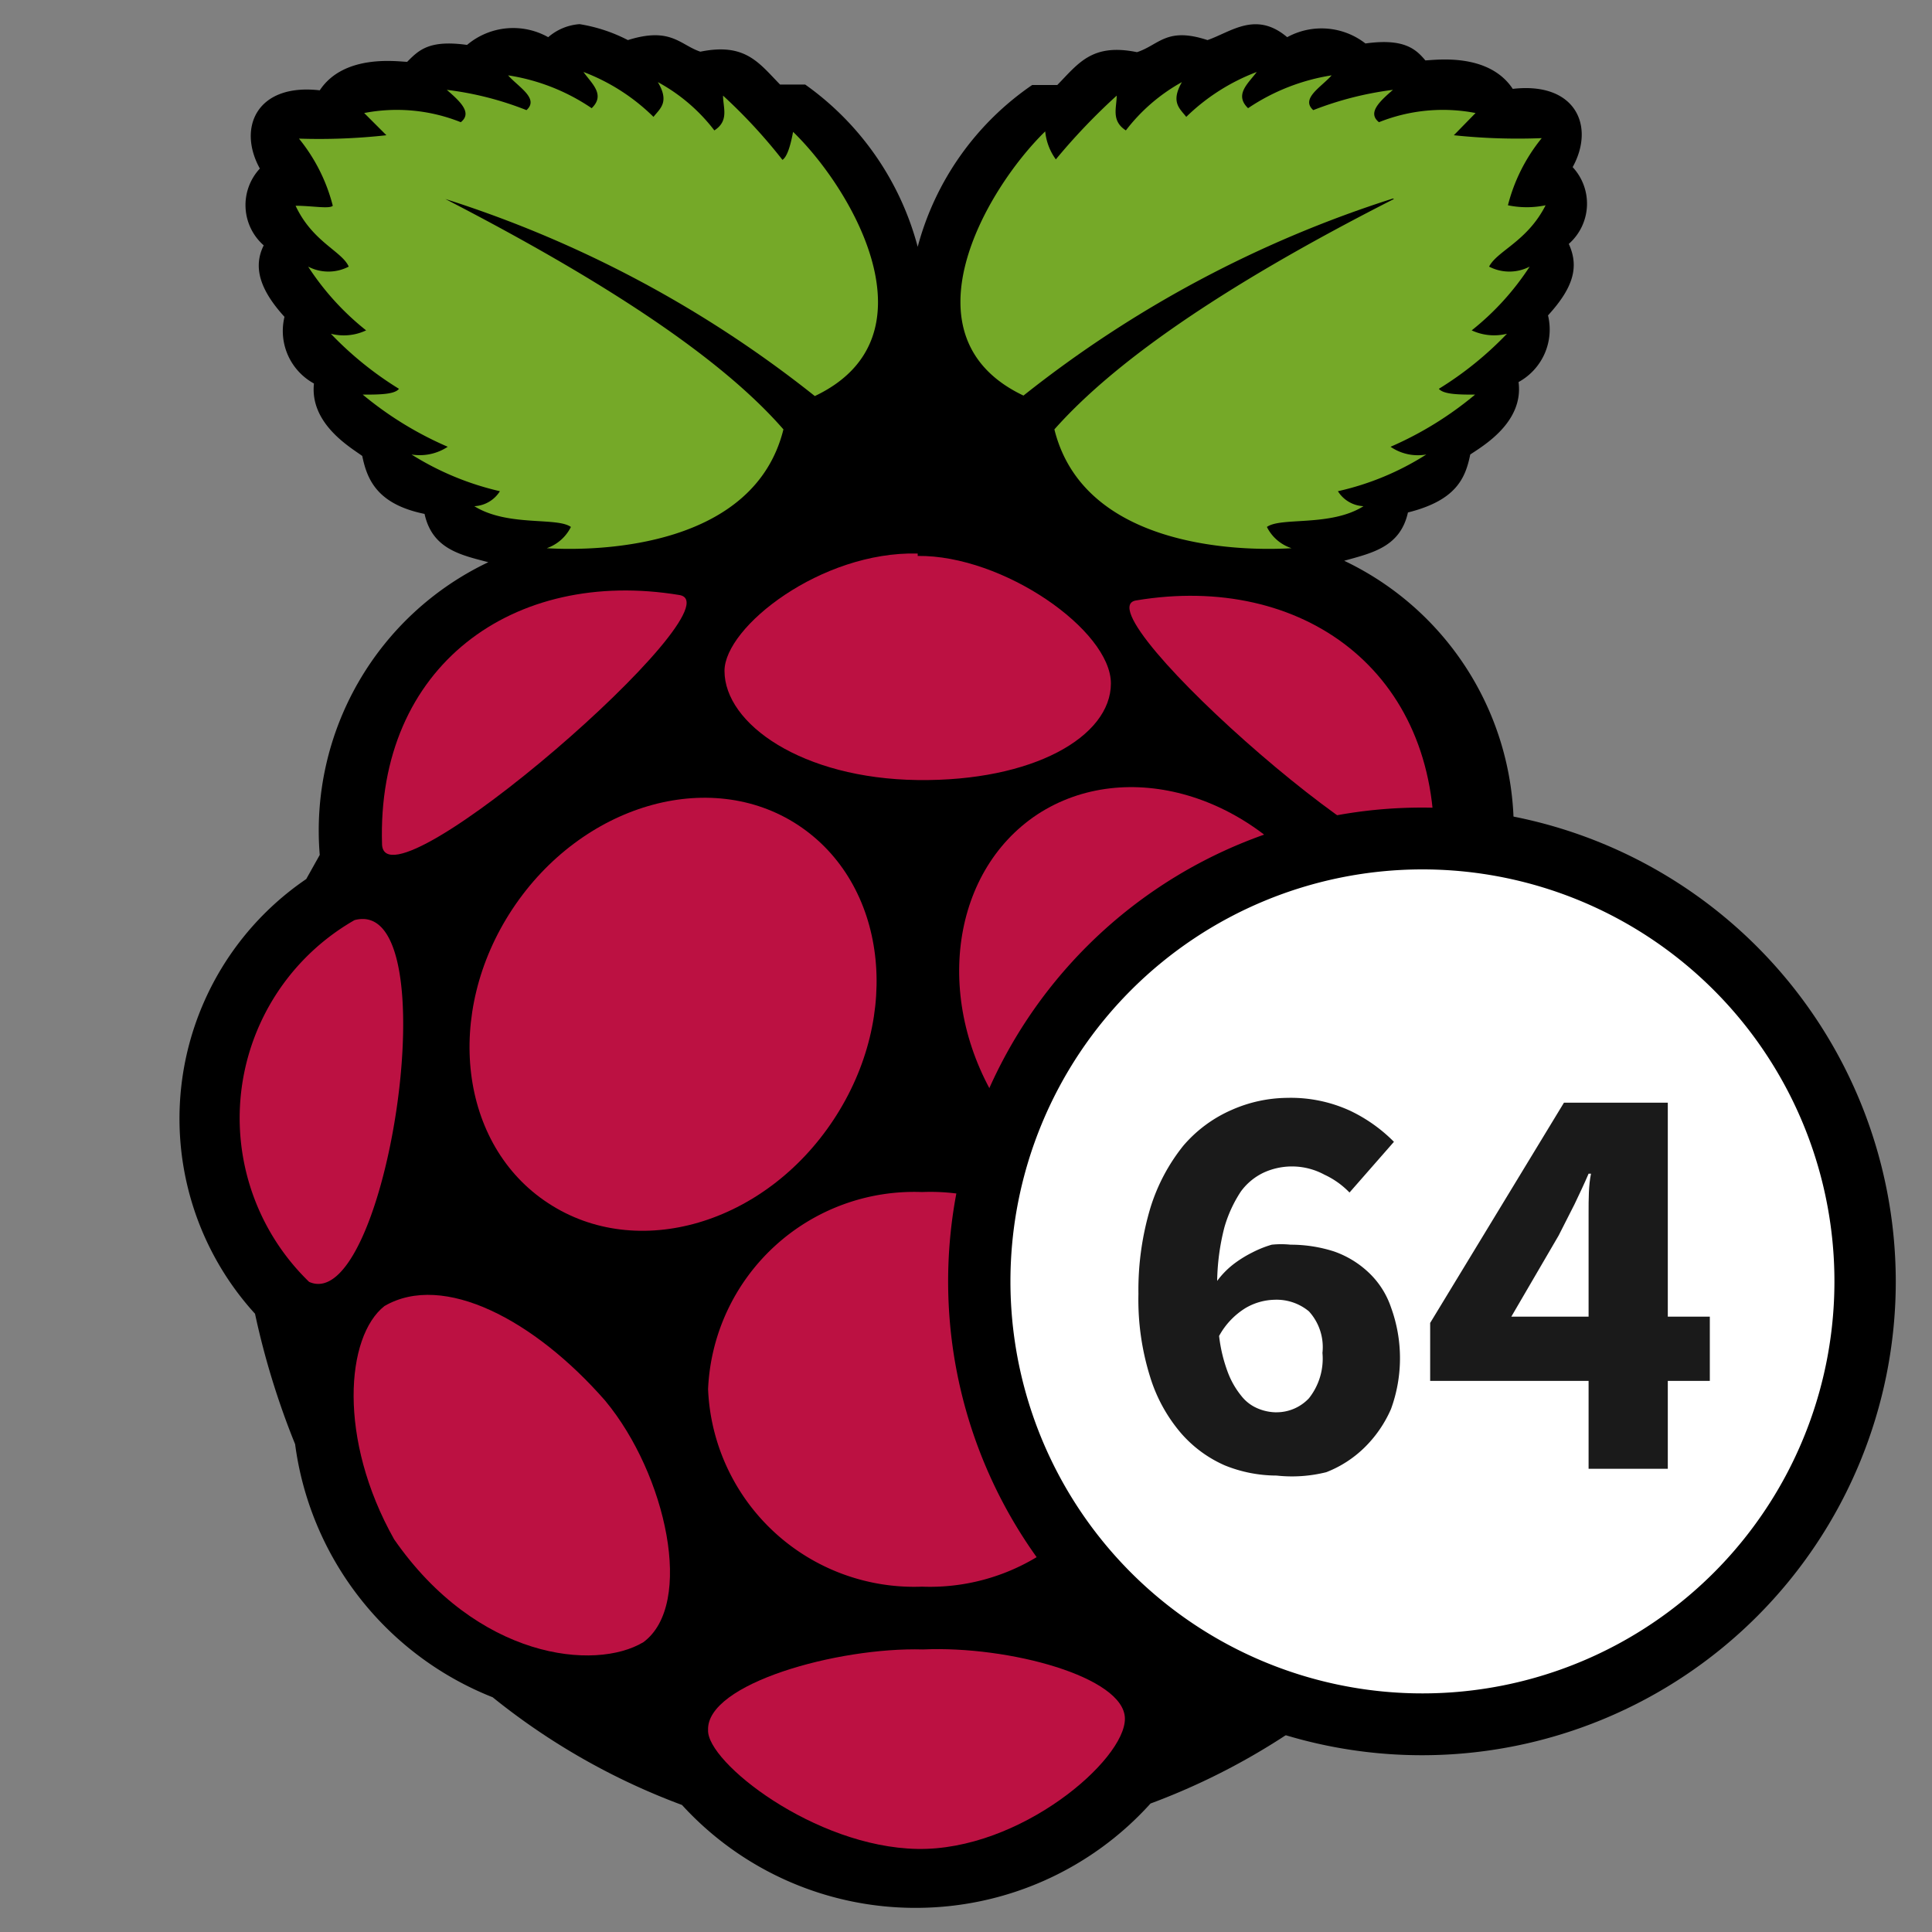 <svg id="Layer_1" data-name="Layer 1" xmlns="http://www.w3.org/2000/svg" viewBox="0 0 40 40"><rect x="0" y="0" width="40" height="40" fill="#808080" stroke="none"/><defs><style>.cls-1{fill:#75a928;}.cls-2{fill:#bc1142;}.cls-3{fill:#fff;}.cls-4{fill:#1a1a1a;}</style></defs><path d="M12,.5a1.11,1.11,0,0,0-.65.27A1.48,1.48,0,0,0,9.67.93c-.79-.11-1,.11-1.24.35-.17,0-1.3-.18-1.81.59-1.3-.15-1.71.77-1.24,1.62a1.11,1.11,0,0,0,.08,1.59c-.22.44-.09.91.43,1.48A1.24,1.24,0,0,0,6.5,7.94c-.09.84.77,1.33,1,1.5.1.49.31,1,1.29,1.2.16.73.75.85,1.32,1a6.15,6.15,0,0,0-3.49,6.06l-.28.5a6,6,0,0,0-1.06,9,16.29,16.29,0,0,0,.83,2.7,6.56,6.56,0,0,0,4.09,5.24,14,14,0,0,0,3.92,2.23A6.54,6.54,0,0,0,19,39.5H19a6.54,6.54,0,0,0,4.82-2.16,14,14,0,0,0,3.92-2.23,6.56,6.56,0,0,0,4.09-5.24,16.29,16.29,0,0,0,.83-2.7,6,6,0,0,0-1.06-9l-.28-.5a6.15,6.15,0,0,0-3.49-6.06c.57-.16,1.16-.28,1.32-1,1-.25,1.19-.71,1.29-1.2.25-.17,1.11-.66,1-1.5a1.24,1.24,0,0,0,.61-1.38c.52-.57.65-1,.43-1.48a1.11,1.11,0,0,0,.08-1.59c.47-.85.06-1.77-1.24-1.62-.51-.77-1.64-.59-1.81-.59-.2-.24-.45-.46-1.24-.35A1.48,1.48,0,0,0,26.65.77C26,.22,25.49.66,25,.83c-.85-.28-1,.1-1.46.25-.93-.19-1.21.23-1.65.68h-.52A5.9,5.9,0,0,0,19,5.11a6,6,0,0,0-2.33-3.36h-.52c-.44-.45-.72-.87-1.65-.68C14.08.93,13.89.55,13,.83A3.32,3.32,0,0,0,12,.5Z"/><path class="cls-1" d="M9.22,4.12c3.7,1.91,5.85,3.45,7,4.77-.6,2.42-3.75,2.53-4.9,2.46a.88.88,0,0,0,.5-.44c-.29-.21-1.31,0-2-.43a.66.66,0,0,0,.53-.31,5.93,5.93,0,0,1-1.83-.76,1.05,1.05,0,0,0,.75-.16A7.24,7.24,0,0,1,7.51,8.17c.32,0,.66,0,.75-.12A7.09,7.09,0,0,1,6.85,6.91a1.08,1.08,0,0,0,.73-.07,5.53,5.53,0,0,1-1.2-1.32.91.91,0,0,0,.84,0c-.14-.32-.75-.51-1.1-1.26.34,0,.7.07.77,0a3.61,3.61,0,0,0-.7-1.39A12.66,12.66,0,0,0,8,2.8l-.46-.46a3.56,3.56,0,0,1,2,.19c.24-.19,0-.42-.29-.67a6.64,6.64,0,0,1,1.65.42c.27-.24-.17-.48-.38-.72a4.21,4.21,0,0,1,1.73.68c.29-.28,0-.51-.17-.75a4.17,4.17,0,0,1,1.45.93c.13-.17.34-.3.09-.72a3.68,3.68,0,0,1,1.17,1c.31-.2.18-.47.18-.72A11,11,0,0,1,16.2,3.31c.09-.06.16-.26.22-.58,1.25,1.21,3,4.26.45,5.47A23.88,23.88,0,0,0,9.22,4.12Z"/><path class="cls-1" d="M28.86,4.12C25.16,6,23,7.57,21.83,8.89c.6,2.42,3.75,2.53,4.91,2.46a.87.87,0,0,1-.51-.44c.29-.21,1.32,0,2-.43a.66.66,0,0,1-.53-.31,5.73,5.73,0,0,0,1.83-.76,1,1,0,0,1-.74-.16,7.19,7.19,0,0,0,1.75-1.08c-.31,0-.65,0-.75-.12a7.09,7.09,0,0,0,1.41-1.14,1.1,1.1,0,0,1-.73-.07,5.53,5.53,0,0,0,1.2-1.32.91.91,0,0,1-.84,0C31,5.19,31.62,5,32,4.25a1.91,1.91,0,0,1-.78,0,3.61,3.61,0,0,1,.7-1.39A12.58,12.58,0,0,1,30.1,2.8l.45-.46a3.56,3.56,0,0,0-2,.19c-.24-.19,0-.42.29-.67a6.88,6.88,0,0,0-1.65.42c-.27-.24.17-.48.38-.72a4.28,4.28,0,0,0-1.73.68c-.29-.28,0-.51.18-.75a4.23,4.23,0,0,0-1.46.93c-.13-.17-.33-.3-.09-.72a3.74,3.74,0,0,0-1.16,1c-.31-.2-.19-.47-.19-.72a12.84,12.84,0,0,0-1.26,1.32,1.18,1.18,0,0,1-.22-.58c-1.24,1.21-3,4.26-.45,5.47a24,24,0,0,1,7.65-4.08Z"/><path class="cls-2" d="M23.53,28.76a4.28,4.28,0,0,1-4.44,4.09,4.27,4.27,0,0,1-4.43-4.09,4.27,4.27,0,0,1,4.43-4.08A4.27,4.27,0,0,1,23.53,28.76Z"/><path class="cls-2" d="M16.52,17.08c1.84,1.21,2.17,3.93.74,6.1s-4.07,2.94-5.91,1.73h0c-1.84-1.2-2.17-3.93-.74-6.09s4.08-2.94,5.91-1.74Z"/><path class="cls-2" d="M21.48,16.86c-1.83,1.21-2.16,3.94-.74,6.1s4.08,2.94,5.92,1.73h0c1.84-1.2,2.17-3.93.74-6.09s-4.08-2.94-5.92-1.74Z"/><path class="cls-2" d="M7.34,19.05c2-.53.67,8.21-.94,7.49A4.72,4.72,0,0,1,7.34,19.05Z"/><path class="cls-2" d="M30.27,18.94c-2-.53-.67,8.21.94,7.49A4.72,4.72,0,0,0,30.27,18.94Z"/><path class="cls-2" d="M23.53,12.43c3.42-.57,6.27,1.46,6.16,5.17-.12,1.43-7.42-5-6.16-5.17Z"/><path class="cls-2" d="M14.07,12.32c-3.43-.57-6.28,1.46-6.16,5.17C8,18.92,15.33,12.54,14.07,12.32Z"/><path class="cls-2" d="M19,11.46c-2-.05-4,1.52-4,2.43,0,1.1,1.61,2.23,4,2.26s4-.9,4-2-2.23-2.66-4-2.64Z"/><path class="cls-2" d="M19.11,34.15c1.78-.08,4.17.57,4.18,1.43s-2.17,2.74-4.3,2.7-4.36-1.8-4.33-2.46C14.62,34.86,17.34,34.1,19.11,34.15Z"/><path class="cls-2" d="M12.53,29c1.27,1.53,1.85,4.22.79,5-1,.6-3.44.35-5.16-2.13-1.17-2.08-1-4.2-.2-4.83C9.18,26.33,11.07,27.33,12.53,29Z"/><path class="cls-2" d="M25.44,28.54C24.06,30.15,23.3,33.08,24.3,34c1,.74,3.53.63,5.43-2,1.38-1.77.91-4.72.13-5.51C28.69,25.61,27,26.77,25.44,28.54Z"/><circle class="cls-3" cx="29.44" cy="26.48" r="9.17"/><path d="M29.44,18a8.53,8.53,0,1,1-8.52,8.53A8.53,8.53,0,0,1,29.44,18m0-1.28a9.81,9.81,0,1,0,9.81,9.81,9.82,9.82,0,0,0-9.81-9.81Z"/><path class="cls-4" d="M26.43,30.55a2.87,2.87,0,0,1-1.07-.21,2.56,2.56,0,0,1-.91-.67,3.26,3.26,0,0,1-.64-1.17,5.34,5.34,0,0,1-.24-1.71A5.93,5.93,0,0,1,23.82,25a3.88,3.88,0,0,1,.68-1.28,2.77,2.77,0,0,1,1-.74,2.9,2.9,0,0,1,1.15-.25,2.94,2.94,0,0,1,1.31.27,3.23,3.23,0,0,1,.9.64l-.92,1.05a1.73,1.73,0,0,0-.52-.37,1.41,1.41,0,0,0-1.24-.05,1.24,1.24,0,0,0-.49.4,2.69,2.69,0,0,0-.34.74,4.73,4.73,0,0,0-.15,1.11,1.77,1.77,0,0,1,.33-.34,2.42,2.42,0,0,1,.4-.25,2.23,2.23,0,0,1,.4-.16,1.89,1.89,0,0,1,.39,0,2.93,2.93,0,0,1,.9.14,2,2,0,0,1,.71.43,1.77,1.77,0,0,1,.47.73,3.07,3.07,0,0,1,0,2.1,2.53,2.53,0,0,1-.55.8,2.34,2.34,0,0,1-.79.51A2.93,2.93,0,0,1,26.43,30.55Zm0-1.31a.92.92,0,0,0,.67-.29,1.32,1.32,0,0,0,.28-.94,1.1,1.1,0,0,0-.28-.86,1.05,1.05,0,0,0-.71-.24,1.24,1.24,0,0,0-.6.17,1.55,1.55,0,0,0-.55.58,3.17,3.17,0,0,0,.18.75,1.75,1.75,0,0,0,.28.49.84.84,0,0,0,.34.26A1,1,0,0,0,26.4,29.24Z"/><path class="cls-4" d="M32.89,30.41V28.59H29.61v-1.2l2.77-4.56h2.15v4.43h.87v1.33h-.87v1.82Zm-1.6-3.15h1.6V26c0-.25,0-.53,0-.86s0-.6.05-.84h-.05c-.09.21-.19.42-.29.63l-.33.65Z"/></svg>